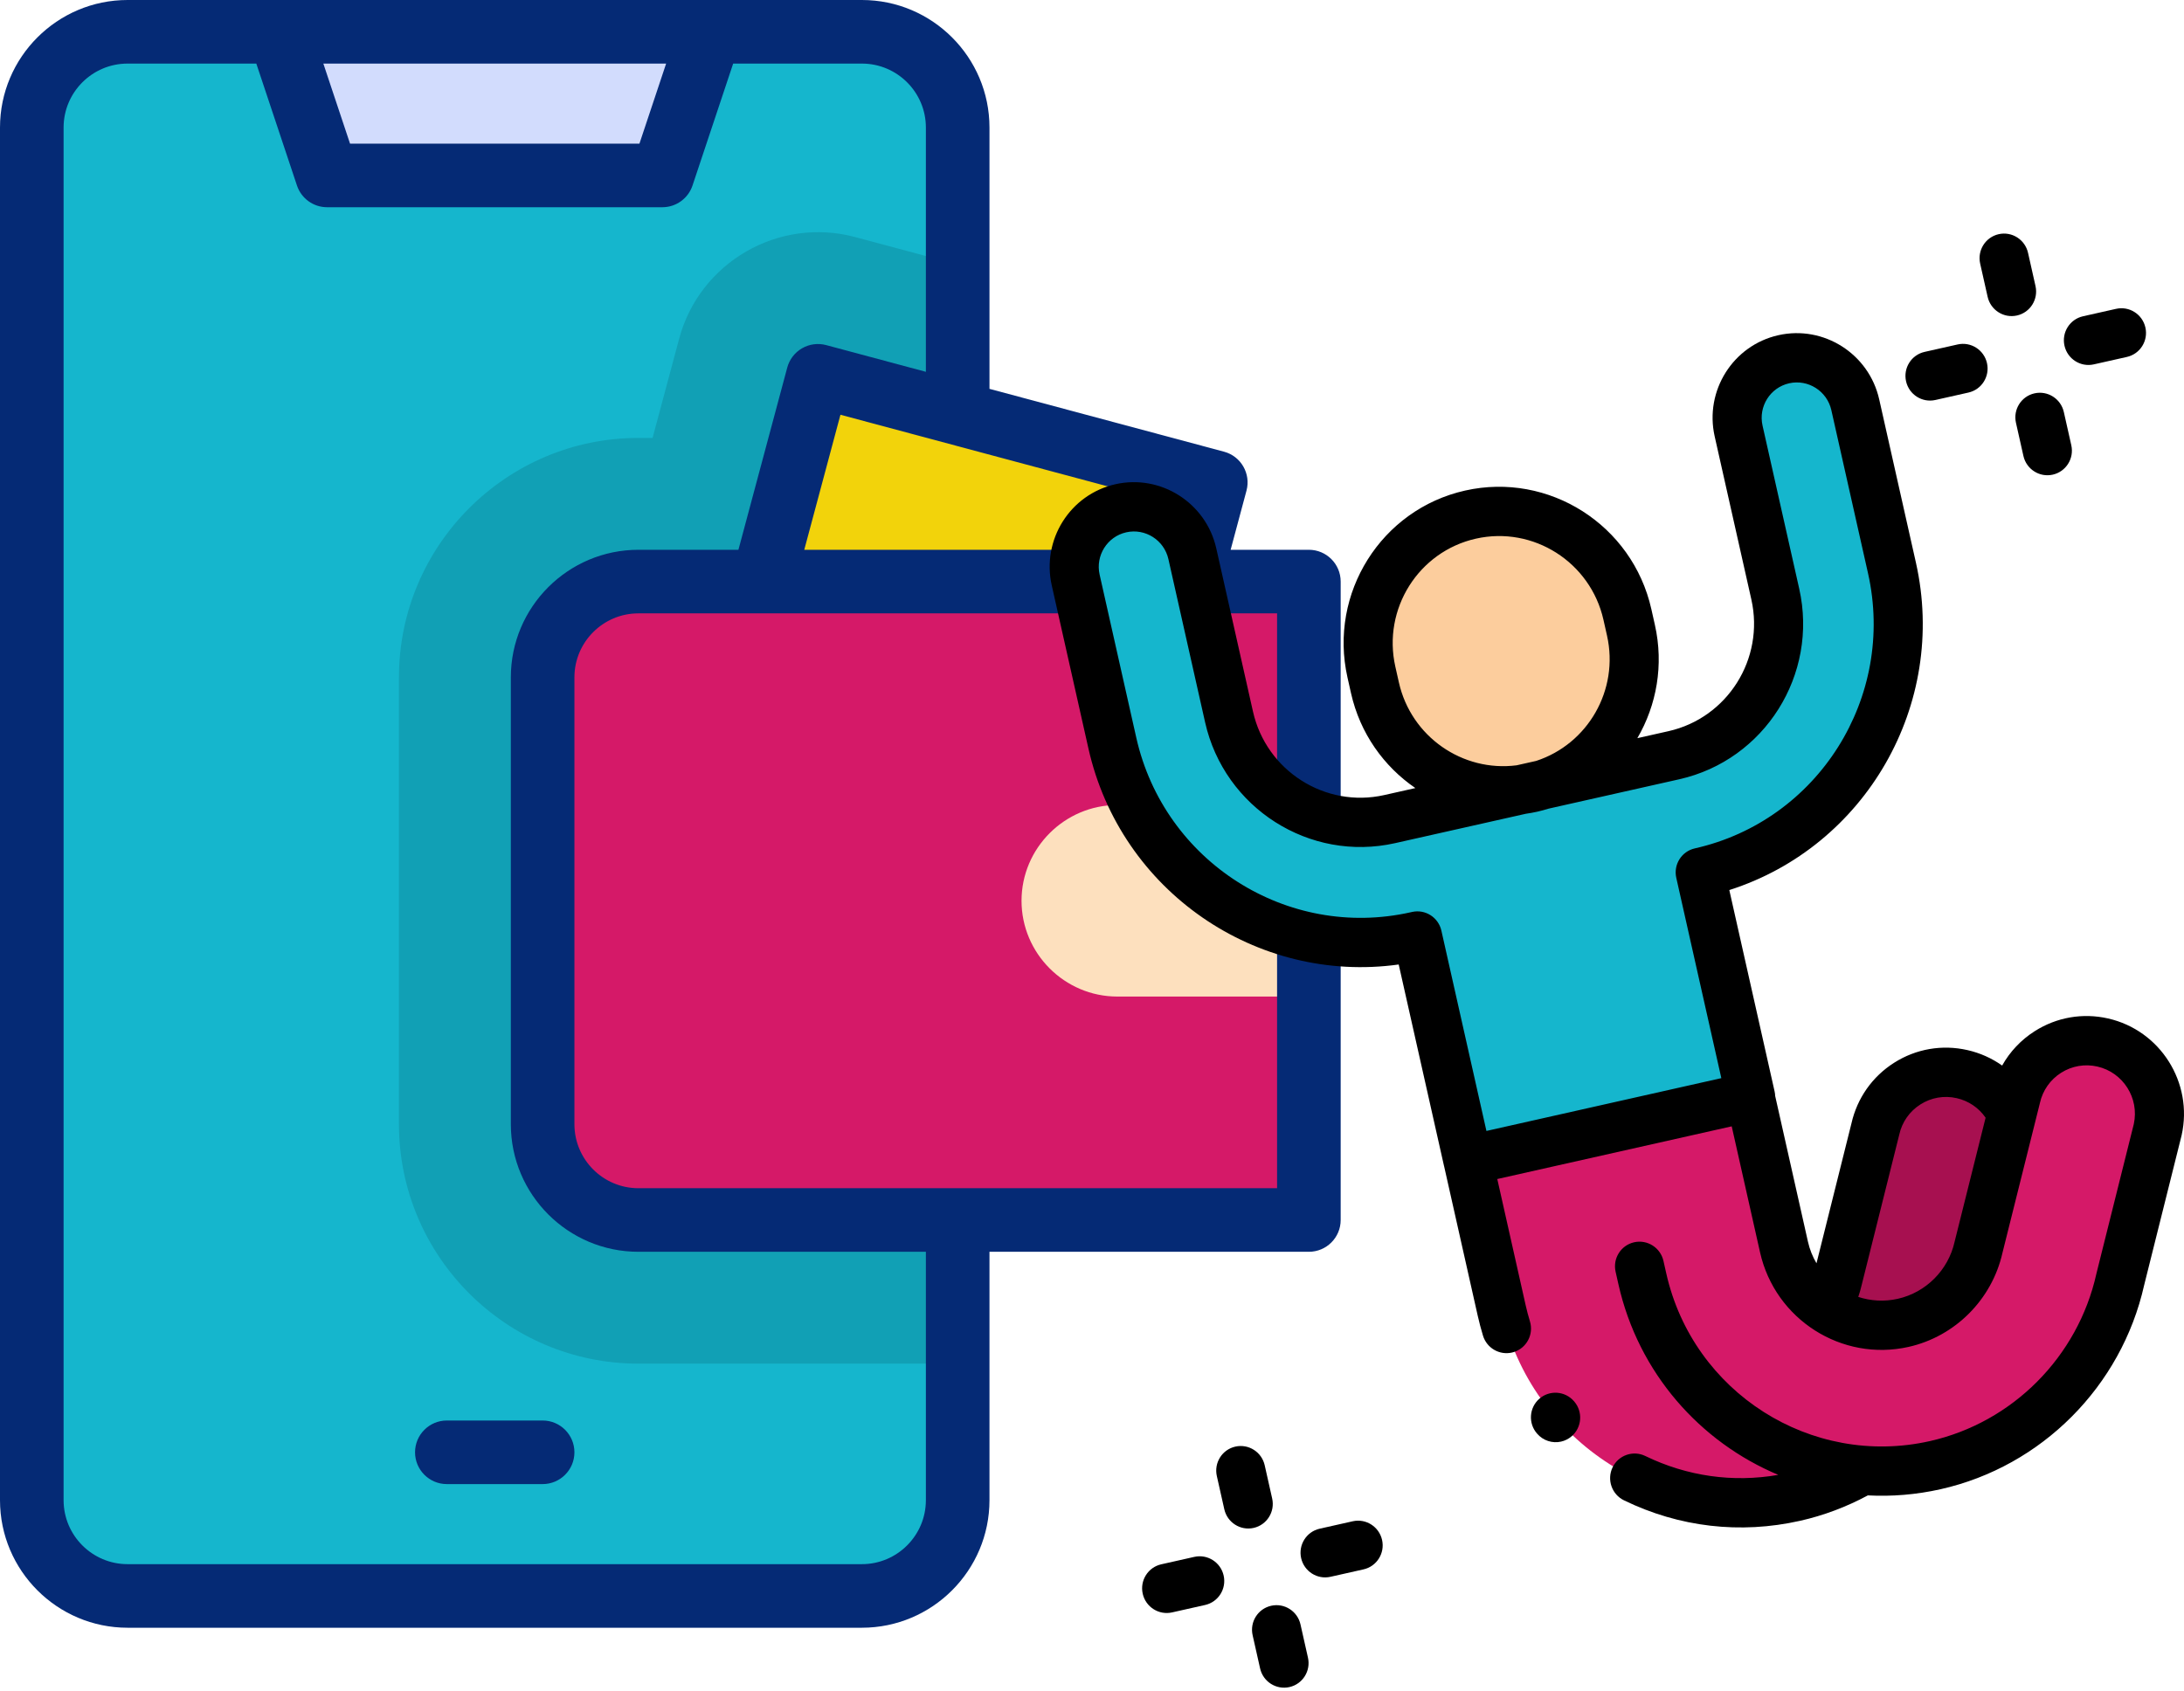 <svg width="350" height="271" viewBox="0 0 350 271" fill="none" xmlns="http://www.w3.org/2000/svg">
<path fill-rule="evenodd" clip-rule="evenodd" d="M5.096 20.445L5.096 240.454C5.096 248.897 12.003 255.804 20.445 255.804H138.125C146.567 255.804 153.474 248.896 153.474 240.454C153.474 167.118 153.474 93.781 153.474 20.445C153.474 12.003 146.567 5.096 138.125 5.096C96.75 5.096 61.819 5.096 20.445 5.096C12.002 5.096 5.096 12.003 5.096 20.445Z" fill="#15B6CD"/>
<path fill-rule="evenodd" clip-rule="evenodd" d="M153.474 218.57V42.401L137.042 37.998C124.793 34.715 112.125 42.029 108.843 54.278L104.579 70.192H102.308C81.159 70.192 63.935 87.415 63.935 108.565V180.197C63.935 201.347 81.158 218.57 102.308 218.57L153.474 218.57Z" fill="#11A0B5"/>
<path fill-rule="evenodd" clip-rule="evenodd" d="M52.423 28.12H106.147L113.821 5.096H44.748L52.423 28.12Z" fill="#D2DCFD"/>
<path fill-rule="evenodd" clip-rule="evenodd" d="M102.309 93.216H209.755V195.546H102.309C93.867 195.546 86.959 188.638 86.959 180.196V108.565C86.959 100.123 93.866 93.216 102.309 93.216Z" fill="#D51968"/>
<path fill-rule="evenodd" clip-rule="evenodd" d="M131.083 60.237L194.837 77.32L190.577 93.216H122.246L131.083 60.237Z" fill="#F2D30B"/>
<path fill-rule="evenodd" clip-rule="evenodd" d="M209.755 129.031H179.057C170.614 129.031 163.707 135.939 163.707 144.381C163.707 152.824 170.614 159.731 179.057 159.731H209.755V129.031Z" fill="#FDE0BE"/>
<path d="M86.959 227.684H71.61C68.796 227.684 66.514 229.965 66.514 232.78C66.514 235.594 68.796 237.876 71.61 237.876H86.959C89.773 237.876 92.055 235.594 92.055 232.78C92.055 229.965 89.773 227.684 86.959 227.684Z" fill="#052A75"/>
<path d="M209.755 88.121H197.218L199.759 78.639C200.487 75.921 198.874 73.126 196.155 72.398L158.57 62.327C158.57 62.321 158.57 62.314 158.57 62.308V20.445C158.57 9.172 149.398 3.77426e-07 138.125 3.44431e-07L20.445 0C9.172 -3.29951e-08 6.76933e-07 9.172 6.43937e-07 20.445L0 240.455C-3.29961e-08 251.729 9.172 260.9 20.445 260.9H138.125C149.398 260.9 158.57 251.729 158.57 240.455V200.642H209.756C212.57 200.642 214.852 198.361 214.852 195.547V93.216C214.851 90.402 212.57 88.121 209.755 88.121ZM186.668 88.121H128.888L134.687 66.478L188.596 80.924L186.668 88.121ZM106.751 10.191L102.474 23.024H56.096L51.818 10.191H106.751ZM148.378 240.454C148.378 246.109 143.778 250.709 138.124 250.709H20.445C14.791 250.709 10.191 246.109 10.191 240.454V20.445C10.191 14.791 14.791 10.191 20.445 10.191H41.075L47.589 29.731C48.282 31.812 50.23 33.216 52.423 33.216H106.147C108.34 33.216 110.287 31.812 110.981 29.731L117.494 10.191H138.125C143.779 10.191 148.379 14.791 148.379 20.445V59.596L132.402 55.315C131.096 54.965 129.705 55.149 128.536 55.824C127.365 56.5 126.511 57.613 126.161 58.919L118.337 88.121H102.309C91.036 88.121 81.865 97.292 81.865 108.565V180.197C81.865 191.47 91.036 200.642 102.309 200.642H148.379V240.454H148.378ZM204.66 190.45H102.309C96.655 190.45 92.055 185.85 92.055 180.196V108.565C92.055 102.912 96.655 98.312 102.309 98.312H204.66V190.45Z" fill="#052A75"/>
<path d="M322.453 178.689C320.985 175.497 318.109 172.998 314.43 172.162C308.158 170.74 301.935 174.69 300.531 180.986L294.537 204.972C294.348 205.819 294.09 206.639 293.771 207.43L301.099 210.051C307.454 212.325 314.381 208.687 316.139 202.154L322.453 178.689Z" fill="#A71050"/>
<path d="M336.969 167.095C330.696 165.672 324.474 169.622 323.071 175.919L317.077 199.904C315.735 205.923 310.997 210.682 305.005 212.029C296.41 213.962 287.838 208.509 285.896 199.872L280.487 175.816L257.786 180.92L257.795 180.959L235.246 185.987L240.655 210.044C245.425 231.258 266.483 244.657 287.594 239.91C291.453 239.043 295.095 237.594 298.434 235.671C302.263 235.981 306.196 235.728 310.134 234.842C324.854 231.533 336.494 219.841 339.789 205.058L345.784 181.073C347.187 174.775 343.241 168.517 336.969 167.095Z" fill="#D51968"/>
<path d="M285.858 57.581C280.695 58.742 277.455 63.888 278.622 69.075L284.502 95.227C287.118 106.863 279.826 118.447 268.245 121.05L222.706 131.289C211.127 133.893 199.577 126.545 196.961 114.91L191.081 88.758C189.915 83.57 184.784 80.306 179.621 81.467C174.458 82.628 171.218 87.774 172.385 92.962L178.265 119.113C183.21 141.107 205.041 154.999 226.93 150.078L227.155 150.027L235.24 185.989L280.555 175.801L272.469 139.839C294.359 134.917 308.143 113.018 303.198 91.024L297.318 64.873C296.152 59.684 291.021 56.42 285.858 57.581Z" fill="#15B6CD"/>
<path d="M235.654 82.483C224.323 85.03 217.215 96.324 219.775 107.708L220.345 110.245C222.905 121.629 234.163 128.794 245.492 126.247C256.823 123.699 263.931 112.405 261.371 101.021L260.801 98.484C258.241 87.1 246.983 79.935 235.654 82.483Z" fill="#FCCD9D"/>
<path d="M226.101 149.021L226.964 149.179L235.24 185.989L280.555 175.801L272.279 138.991L273.013 138.456" fill="#15B6CD"/>
<path d="M337.829 163.243C333.77 162.322 329.6 163.043 326.089 165.272C323.881 166.673 322.101 168.566 320.857 170.79C319.209 169.623 317.329 168.773 315.289 168.311C311.23 167.39 307.062 168.11 303.549 170.34C300.052 172.561 297.623 176.012 296.706 180.064L291.104 202.485C290.484 201.43 290.014 200.266 289.732 199.009L284.483 175.664C284.475 175.424 284.445 175.181 284.391 174.938L277.134 142.662C298.908 135.71 312.165 112.984 307.034 90.161L301.154 64.01C299.512 56.705 292.262 52.092 284.992 53.727C277.722 55.361 273.144 62.633 274.786 69.939L280.666 96.09C282.804 105.599 276.844 115.068 267.379 117.196L262.398 118.316C265.48 113.028 266.656 106.603 265.207 100.159L264.637 97.622C261.603 84.13 248.213 75.61 234.786 78.629C221.361 81.647 212.906 95.079 215.939 108.571L216.509 111.108C217.958 117.552 221.771 122.855 226.82 126.315L221.839 127.435C212.374 129.563 202.935 123.557 200.797 114.047L194.917 87.896C193.275 80.591 186.024 75.978 178.754 77.612C171.485 79.247 166.907 86.519 168.549 93.825L174.429 119.976C179.577 142.875 201.415 157.761 224.152 154.593L231.405 186.851C231.414 186.89 231.427 186.929 231.437 186.969L236.819 210.905C237.06 211.974 237.343 213.046 237.661 214.091C238.269 216.08 240.297 217.243 242.283 216.796C242.381 216.774 242.478 216.749 242.575 216.719C244.651 216.083 245.817 213.877 245.181 211.79C244.92 210.934 244.688 210.057 244.491 209.18L239.949 188.979L277.518 180.533L282.06 200.733C284.48 211.496 295.161 218.292 305.871 215.884C313.32 214.209 319.215 208.301 320.903 200.828L326.887 176.887C326.894 176.856 326.902 176.822 326.909 176.789C327.359 174.774 328.564 173.054 330.301 171.952C332.04 170.849 334.102 170.493 336.11 170.948C340.242 171.885 342.856 176.011 341.957 180.158L335.976 204.088C335.968 204.12 335.961 204.154 335.953 204.187C332.987 217.489 322.512 228.009 309.269 230.986C290.271 235.258 271.324 223.202 267.032 204.112L266.581 202.108C266.103 199.979 263.998 198.64 261.879 199.116C259.76 199.593 258.431 201.704 258.91 203.833L259.36 205.837C262.567 220.1 272.466 231.151 284.98 236.398C277.708 237.66 270.377 236.629 263.67 233.371C261.712 232.421 259.362 233.242 258.42 235.206C257.48 237.17 258.302 239.532 260.26 240.482C269.121 244.785 278.874 245.918 288.464 243.762C292.242 242.913 295.893 241.54 299.331 239.687C303.162 239.888 307.081 239.577 311.002 238.695C327.179 235.058 339.975 222.219 343.617 205.978L349.6 182.041C349.608 182.008 349.615 181.976 349.623 181.943C351.496 173.533 346.205 165.143 337.829 163.243ZM224.181 109.383L223.61 106.846C221.533 97.604 227.324 88.405 236.521 86.337C245.716 84.269 254.887 90.105 256.965 99.347L257.536 101.883C259.493 110.592 254.462 119.262 246.177 121.963L243.041 122.668C234.398 123.774 226.139 118.091 224.181 109.383ZM182.1 118.251L176.221 92.1C175.534 89.045 177.448 86.005 180.488 85.321C183.528 84.638 186.559 86.566 187.245 89.621L193.125 115.772C196.219 129.533 209.878 138.223 223.573 135.143L244.51 130.436C245.126 130.346 245.743 130.239 246.36 130.101C246.976 129.962 247.579 129.795 248.174 129.612L269.112 124.905C282.807 121.826 291.431 108.126 288.337 94.365L282.458 68.214C281.771 65.159 283.685 62.119 286.725 61.435C289.765 60.752 292.796 62.68 293.483 65.735L299.362 91.886C303.83 111.756 291.378 131.538 271.604 135.984C269.486 136.461 268.157 138.572 268.635 140.701L275.854 172.808L238.21 181.272L230.991 149.165C230.512 147.036 228.407 145.696 226.288 146.173L226.064 146.223C206.29 150.669 186.568 138.12 182.1 118.251ZM313.262 198.936C313.254 198.968 313.247 199.001 313.238 199.033C312.228 203.571 308.654 207.16 304.138 208.175C301.96 208.665 299.785 208.523 297.799 207.874C298.021 207.224 298.212 206.561 298.363 205.895L304.346 181.955C304.354 181.923 304.361 181.89 304.369 181.857C304.818 179.84 306.023 178.122 307.762 177.02C309.498 175.916 311.562 175.559 313.571 176.016C315.482 176.45 317.115 177.566 318.206 179.151L313.262 198.936Z" fill="black"/>
<path d="M252.227 224.576C250.793 222.935 248.308 222.771 246.676 224.207C245.046 225.645 244.886 228.14 246.32 229.779C247.303 230.929 248.798 231.375 250.172 231.066C250.778 230.929 251.36 230.647 251.865 230.212C253.513 228.795 253.699 226.299 252.285 224.643L252.227 224.576Z" fill="black"/>
<path d="M197.974 231.867C195.855 232.344 194.526 234.455 195.005 236.584L196.202 241.908C196.681 244.037 198.786 245.376 200.904 244.9C203.023 244.423 204.352 242.312 203.873 240.183L202.676 234.859C202.198 232.73 200.093 231.391 197.974 231.867Z" fill="black"/>
<path d="M203.71 257.378C201.591 257.855 200.262 259.966 200.741 262.095L201.938 267.419C202.416 269.548 204.521 270.887 206.64 270.411C208.759 269.935 210.088 267.823 209.609 265.694L208.412 260.37C207.934 258.241 205.829 256.902 203.71 257.378Z" fill="black"/>
<path d="M216.784 243.835L211.485 245.026C209.367 245.503 208.038 247.614 208.516 249.743C208.995 251.872 211.1 253.211 213.219 252.735L218.517 251.544C220.635 251.067 221.965 248.956 221.486 246.827C221.007 244.698 218.902 243.359 216.784 243.835Z" fill="black"/>
<path d="M191.396 249.543L186.097 250.734C183.979 251.211 182.65 253.322 183.128 255.451C183.607 257.58 185.712 258.919 187.831 258.443L193.129 257.252C195.247 256.776 196.577 254.664 196.098 252.535C195.619 250.406 193.514 249.067 191.396 249.543Z" fill="black"/>
<path d="M320.304 37.535C318.185 38.012 316.856 40.123 317.334 42.252L318.531 47.576C319.01 49.705 321.115 51.044 323.234 50.568C325.352 50.092 326.682 47.98 326.203 45.851L325.006 40.527C324.527 38.398 322.422 37.059 320.304 37.535Z" fill="black"/>
<path d="M326.039 63.047C323.921 63.523 322.591 65.634 323.07 67.763L324.267 73.087C324.746 75.216 326.851 76.555 328.969 76.079C331.088 75.603 332.417 73.491 331.939 71.362L330.742 66.038C330.263 63.91 328.158 62.57 326.039 63.047Z" fill="black"/>
<path d="M339.113 49.503L333.815 50.694C331.696 51.171 330.367 53.282 330.846 55.411C331.324 57.54 333.429 58.88 335.548 58.403L340.846 57.212C342.965 56.736 344.294 54.624 343.815 52.495C343.337 50.366 341.232 49.027 339.113 49.503Z" fill="black"/>
<path d="M310.16 64.111L315.458 62.92C317.577 62.444 318.906 60.332 318.427 58.203C317.949 56.074 315.844 54.735 313.725 55.211L308.427 56.403C306.308 56.879 304.979 58.99 305.458 61.119C305.936 63.248 308.041 64.588 310.16 64.111Z" fill="black"/>
</svg>

